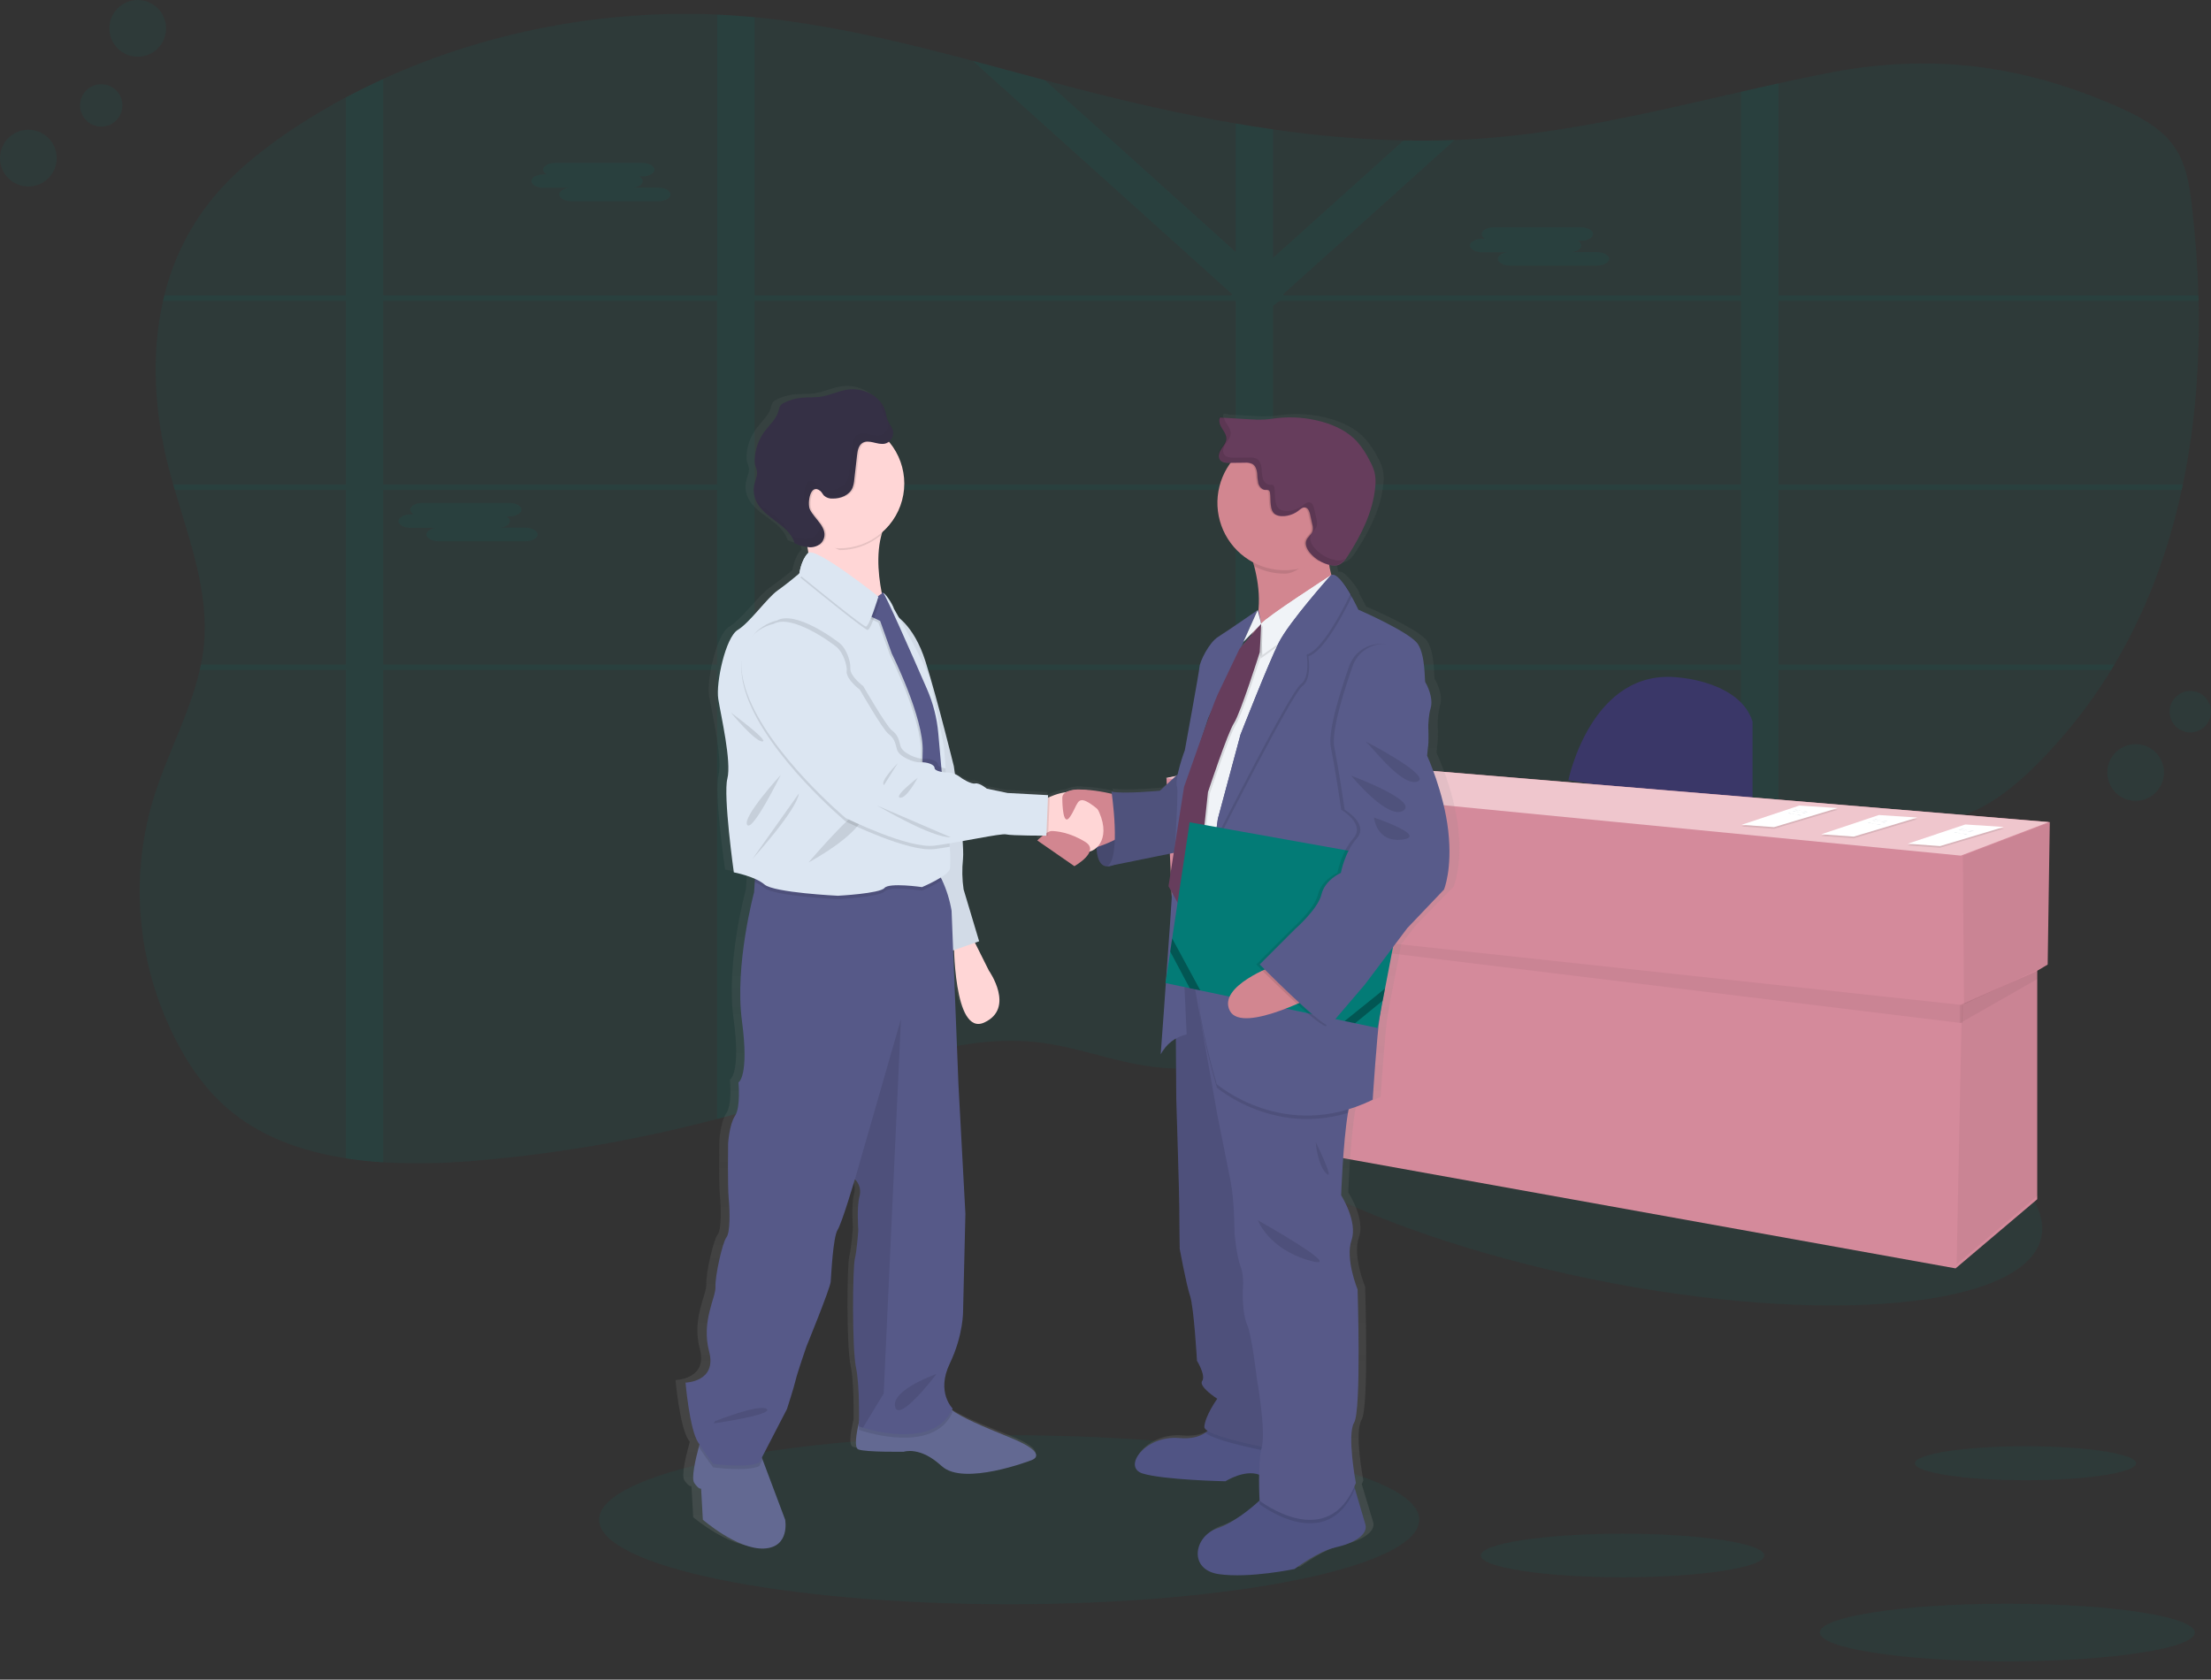 <svg xmlns="http://www.w3.org/2000/svg" width="941" height="715" viewBox="0 0 941 715" fill="none"><rect x="0" y="0" width="941" height="715" fill="#333333" stroke="none"/><g id="undraw_business_deal_cpi9 1"><path id="Vector" opacity="0.1" d="M929.029 206.247C928.865 207.015 928.71 207.783 928.529 208.542C922.875 234.646 913.635 259.8 899.896 282.9C899.44 283.668 898.983 284.436 898.517 285.204C889.458 300.067 878.619 313.765 866.239 325.995C859.396 332.76 851.932 339.189 843.054 343.823C830.617 350.329 816.077 352.97 801.787 355.127C786.945 357.379 771.896 359.26 756.891 361.288C751.559 361.996 746.258 362.747 740.989 363.54C726.492 365.689 712.098 368.174 698.049 371.471C680.682 375.535 663.849 380.859 647.947 388.349C646.677 388.925 645.422 389.535 644.181 390.179C642.94 390.8 641.69 391.43 640.466 392.069C639.242 392.707 638.035 393.346 636.837 394.002C636.217 394.338 635.596 394.675 634.984 395.028C634.372 395.382 633.769 395.693 633.174 396.038C631.382 397.039 629.623 398.066 627.865 399.101L627.796 399.145C626.633 399.826 625.486 400.525 624.349 401.224C617.85 405.176 611.489 409.301 605.128 413.452L601.129 416.041L594.932 420.053C593.725 420.838 592.493 421.624 591.278 422.4C590.416 422.97 589.554 423.539 588.614 424.126C584.098 426.974 579.521 429.77 574.824 432.436C573.712 433.075 572.592 433.713 571.463 434.335C561.972 439.635 552.047 444.116 541.796 447.727L541.658 447.779C536.501 449.58 531.24 451.067 525.903 452.232C522.826 452.905 519.74 453.457 516.62 453.88C508.28 455.064 499.823 455.182 491.453 454.233C475.017 452.326 459.614 446.01 443.187 443.878C409.366 439.564 376.519 453.466 344.715 464.356C336.895 467.031 329.017 469.536 321.082 471.872C315.807 473.434 310.515 474.909 305.18 476.333C272.493 484.979 239.134 490.836 205.459 493.842C191.382 495.223 177.221 495.537 163.097 494.782C157.727 494.454 152.418 493.919 147.203 493.056C129.362 490.295 112.728 484.505 99.299 473.9C88.301 465.193 80.432 453.845 74.442 441.971C68.31 429.856 63.981 416.907 61.591 403.537C61.264 401.716 60.971 399.887 60.729 398.057C60.298 394.928 59.977 391.781 59.764 388.617C58.604 371.752 60.616 354.819 65.694 338.697C71.382 320.645 80.863 303.317 85.035 285.127C85.207 284.356 85.371 283.588 85.526 282.823C86.096 280.06 86.519 277.269 86.793 274.461C88.922 252.111 80.76 230.322 74.356 208.465C74.132 207.705 73.908 206.937 73.692 206.169C73.003 203.742 72.342 201.317 71.71 198.895C65.78 175.786 64.134 151.046 69.417 127.98C69.581 127.212 69.779 126.444 69.969 125.685C73.506 111.104 80.157 97.465 89.465 85.705C99.359 73.279 112.348 62.933 126.225 53.846C132.988 49.417 139.981 45.278 147.203 41.429C152.375 38.667 157.672 36.053 163.097 33.585C206.579 13.738 256.181 4.047 305.232 6.187C307.817 6.299 310.403 6.437 312.989 6.627C315.575 6.817 318.402 7.041 321.108 7.292C352.705 10.364 383.449 17.776 413.977 25.879C424.208 28.597 434.421 31.384 444.626 34.12C449.168 35.328 453.702 36.536 458.244 37.71C480.49 43.465 503.063 48.677 525.92 52.569C531.212 53.484 536.51 54.318 541.813 55.072C560.228 57.781 578.79 59.358 597.397 59.792C604.631 59.936 611.868 59.872 619.108 59.602C622.763 59.47 626.42 59.271 630.08 59.007C667.874 56.34 704.401 47.417 740.989 39.082C746.281 37.874 751.582 36.683 756.891 35.509C763.855 33.973 770.819 32.489 777.818 31.117C821.369 22.548 860.189 27.475 900.681 45.157C909.886 49.169 919.082 54.019 924.719 61.552C930.356 69.085 931.769 78.336 932.821 87.267C934.312 99.987 935.286 112.87 935.656 125.823C935.656 126.582 935.656 127.35 935.708 128.118C936.294 154.282 934.346 180.696 929.029 206.247Z" fill="#037B76"></path><path id="Vector_2" opacity="0.1" d="M640.138 282.9H637.294V283.919V285.204H640.517L640.138 282.9ZM607.877 282.9C607.873 282.92 607.873 282.941 607.877 282.961C607.8 283.591 607.714 284.221 607.627 284.859V285.032V285.204H632.278V285.066L634.001 282.9H607.877ZM541.813 282.9V208.542H570.169C569.868 208.344 569.558 208.137 569.239 207.947L568.825 207.679L568.291 207.352C567.98 207.17 567.67 206.989 567.342 206.817C567.015 206.644 566.817 206.523 566.541 206.376L566.351 206.273H566.308H541.813V202.174L541.149 202.433L540.451 202.761H540.4L540.253 202.838L539.814 203.071L539.374 203.304C538.943 203.537 538.512 203.796 538.081 204.064L537.667 204.34L536.806 204.892C535.694 205.634 534.599 206.411 533.47 207.136C533.186 207.317 532.901 207.498 532.608 207.662C531.996 208.025 531.367 208.37 530.721 208.68C530.445 208.819 530.178 208.939 529.859 209.051L529.393 209.233L528.962 209.379C527.951 209.732 526.914 210.003 525.859 210.191V282.883H483.342C483.342 282.969 483.403 283.038 483.428 283.125C483.661 283.815 483.894 284.497 484.118 285.187H525.92V364.887C526.138 364.887 526.354 364.887 526.566 364.887L527.316 364.93L528.669 365.007L530.833 365.266L531.824 365.361L532.901 365.473H533.065L534.97 365.706L535.375 365.758L536.297 365.888L537.616 366.077L540.779 365.939L541.21 366.017C541.382 366.017 541.563 366.069 541.744 366.103V285.204H607.541V285.032V284.859C607.627 284.221 607.714 283.591 607.791 282.961C607.787 282.941 607.787 282.92 607.791 282.9H541.813ZM640.138 282.9H637.294V283.919V285.204H640.517L640.138 282.9ZM606.102 282.9C605.999 283.668 605.904 284.436 605.8 285.204H633.286L635.156 282.9H606.102ZM541.813 282.9V208.542H570.169C569.868 208.344 569.558 208.137 569.239 207.947L568.825 207.679L568.291 207.352C567.98 207.17 567.67 206.989 567.342 206.817C567.015 206.644 566.817 206.523 566.541 206.376L566.351 206.273H566.291H541.813V202.174L541.149 202.433L540.451 202.761H540.4L540.253 202.838L539.814 203.071L539.374 203.304C538.943 203.537 538.512 203.796 538.081 204.064L537.667 204.34L536.806 204.892C535.694 205.634 534.599 206.411 533.47 207.136C533.186 207.317 532.901 207.498 532.608 207.662C531.996 208.025 531.367 208.37 530.721 208.68C530.445 208.819 530.178 208.939 529.859 209.051L529.393 209.233L528.962 209.379C527.951 209.732 526.914 210.003 525.859 210.191V282.883H483.342C483.342 282.969 483.403 283.038 483.428 283.125C483.661 283.806 483.902 284.497 484.126 285.187H525.92V364.878H526.566L527.316 364.921L528.669 364.999L530.833 365.266L531.824 365.361L532.901 365.473H533.065L534.97 365.706L535.375 365.758L536.297 365.888L537.616 366.077L540.779 365.939L541.21 366.017C541.382 366.017 541.563 366.069 541.744 366.103V285.204H605.817C605.921 284.436 606.016 283.668 606.119 282.9H541.813ZM756.89 128.058H935.708C935.708 127.29 935.708 126.522 935.656 125.762H756.89V35.483C751.581 36.634 746.281 37.825 740.989 39.056V125.762H546.51L546.019 125.322L546.76 124.666L619.099 59.585C611.859 59.861 604.622 59.924 597.388 59.775L541.804 109.772V55.072C536.495 54.318 531.197 53.484 525.911 52.569V107.253L444.643 34.12C434.438 31.384 424.225 28.597 413.994 25.879L524.515 125.322L524.024 125.762H321.134V7.369C318.427 7.116 315.721 6.895 313.014 6.705C310.429 6.515 307.843 6.377 305.257 6.265V125.762H163.096V33.663C157.73 36.125 152.432 38.739 147.203 41.507V125.762H69.969C69.779 126.522 69.581 127.29 69.417 128.058H147.203V206.247H73.692C73.907 207.015 74.132 207.783 74.356 208.542H147.203V282.9H85.526C85.371 283.665 85.207 284.433 85.034 285.204H147.203V493.108C152.374 493.911 157.727 494.472 163.096 494.834V285.204H305.232V476.368C310.567 474.944 315.859 473.468 321.134 471.906V285.204H525.92V452.223C531.257 451.058 536.518 449.571 541.675 447.77L541.813 447.718V285.204H740.989V363.54C746.275 362.764 751.575 362.019 756.89 361.305V285.204H898.517C898.982 284.436 899.439 283.668 899.896 282.9H756.89V208.542H928.528C928.709 207.783 928.864 207.015 929.028 206.247H756.89V128.058ZM163.096 128.058H305.232V206.247H163.096V128.058ZM163.096 282.9V208.542H305.232V282.9H163.096ZM321.134 128.058H525.92V206.247H321.134V128.058ZM321.134 282.9V208.542H525.92V282.9H321.134ZM740.989 282.9H541.813V208.542H740.989V282.9ZM740.989 206.247H541.813V130.155L544.606 128.058H740.989V206.247ZM607.877 282.9C607.873 282.92 607.873 282.941 607.877 282.961C607.8 283.591 607.714 284.221 607.627 284.859V285.032V285.204H632.278V285.066L634.001 282.9H607.877ZM640.138 282.9H637.294V283.919V285.204H640.517L640.138 282.9ZM541.813 282.9V208.542H570.169C569.868 208.344 569.558 208.137 569.239 207.947L568.825 207.679L568.291 207.352C567.98 207.17 567.67 206.989 567.342 206.817C567.015 206.644 566.817 206.523 566.541 206.376L566.351 206.273H566.308H541.813V202.174L541.149 202.433L540.451 202.761H540.4L540.253 202.838L539.814 203.071L539.374 203.304C538.943 203.537 538.512 203.796 538.081 204.064L537.667 204.34L536.806 204.892C535.694 205.634 534.599 206.411 533.47 207.136C533.186 207.317 532.901 207.498 532.608 207.662C531.996 208.025 531.367 208.37 530.721 208.68C530.445 208.819 530.178 208.939 529.859 209.051L529.393 209.233L528.962 209.379C527.951 209.732 526.914 210.003 525.859 210.191V282.883H483.342C483.342 282.969 483.403 283.038 483.428 283.125C483.661 283.815 483.894 284.497 484.118 285.187H525.92V364.887C526.138 364.887 526.354 364.887 526.566 364.887L527.316 364.93L528.669 365.007L530.833 365.266L531.824 365.361L532.901 365.473H533.065L534.97 365.706L535.375 365.758L536.297 365.888L537.616 366.077L540.779 365.939L541.21 366.017C541.382 366.017 541.563 366.069 541.744 366.103V285.204H607.541V285.032V284.859C607.627 284.221 607.714 283.591 607.791 282.961C607.787 282.941 607.787 282.92 607.791 282.9H541.813Z" fill="#037B76"></path><path id="Vector_3" opacity="0.1" d="M231.436 74.229H232.669C232.263 74.056 231.909 73.78 231.644 73.427C231.379 73.074 231.212 72.657 231.16 72.218V72.218C231.16 70.63 233.531 69.336 236.427 69.336H273.281C276.177 69.336 278.539 70.63 278.539 72.218C278.539 73.797 276.177 75.1 273.281 75.1H272.049C272.455 75.269 272.81 75.544 273.075 75.896C273.34 76.248 273.506 76.664 273.557 77.102C273.557 78.457 271.833 79.596 269.532 79.898H280.142C283.029 79.898 285.4 81.192 285.4 82.78C285.4 84.368 283.029 85.662 280.142 85.662H243.279C240.391 85.662 238.021 84.359 238.021 82.78C238.021 81.425 239.745 80.295 242.046 79.984H231.436C228.54 79.984 226.179 78.69 226.179 77.102C226.179 75.514 228.54 74.229 231.436 74.229Z" fill="#037B76"></path><path id="Vector_4" opacity="0.1" d="M630.873 101.644H632.105C631.701 101.47 631.349 101.193 631.086 100.84C630.822 100.487 630.657 100.071 630.606 99.633V99.633C630.606 98.045 632.967 96.751 635.863 96.751H672.718C675.614 96.751 677.984 98.045 677.984 99.633C677.984 101.212 675.614 102.507 672.718 102.507H671.494C671.899 102.68 672.25 102.957 672.514 103.31C672.777 103.663 672.943 104.079 672.994 104.517C672.994 105.872 671.27 107.011 668.969 107.313H679.579C682.474 107.313 684.836 108.607 684.836 110.195C684.836 111.783 682.474 113.077 679.579 113.077H642.724C639.828 113.077 637.458 111.774 637.458 110.195C637.458 108.84 639.181 107.701 641.483 107.399H630.873C627.985 107.399 625.615 106.105 625.615 104.517C625.615 102.929 627.985 101.644 630.873 101.644Z" fill="#037B76"></path><path id="Vector_5" opacity="0.1" d="M174.87 218.966H176.094C175.688 218.794 175.336 218.517 175.073 218.164C174.809 217.811 174.644 217.394 174.594 216.956V216.956C174.594 215.377 176.964 214.074 179.851 214.074H216.715C219.602 214.074 221.972 215.377 221.972 216.956C221.972 218.544 219.602 219.838 216.715 219.838H215.482C215.888 220.008 216.241 220.283 216.504 220.635C216.768 220.987 216.933 221.403 216.982 221.84C216.982 223.195 215.258 224.334 212.957 224.636H223.567C226.463 224.636 228.833 225.939 228.833 227.518C228.833 229.097 226.463 230.4 223.567 230.4H186.747C183.851 230.4 181.489 229.106 181.489 227.518C181.489 226.172 183.213 225.033 185.514 224.722H174.87C171.974 224.722 169.604 223.428 169.604 221.84C169.604 220.252 172.008 218.966 174.87 218.966Z" fill="#037B76"></path><path id="Vector_6" opacity="0.1" d="M868.826 526.472C875.017 496.141 799.217 455.016 699.52 434.617C599.824 414.219 513.985 422.272 507.793 452.603C501.602 482.935 577.403 524.06 677.1 544.458C776.796 564.856 862.635 556.804 868.826 526.472Z" fill="#037B76"></path><path id="Vector_7" d="M667.495 332.121C667.495 332.121 677.294 283.962 714.709 288.423C714.709 288.423 740.566 290.201 745.884 307.148V344.608L667.495 332.121Z" fill="#3A3768"></path><path id="Vector_8" d="M872.393 349.967L539.21 322.31L496.452 331.233L499.124 390.99L502.037 391.344L505.355 481.079L832.298 539.939L867.049 510.505V413.228L871.497 410.613L872.393 349.967Z" fill="#D48A9B"></path><path id="Vector_9" opacity="0.05" d="M872.841 349.967L871.945 410.613L835.866 427.561L835.418 364.231L872.841 349.967Z" fill="black"></path><path id="Vector_10" opacity="0.05" d="M867.049 413.288L867.489 508.727L832.746 538.161L834.978 427.561L867.049 413.288Z" fill="black"></path><path id="Vector_11" opacity="0.05" d="M502.485 394.916L835.245 435.569L835.418 427.854L502.235 391.879L502.485 394.916Z" fill="black"></path><path id="Vector_12" opacity="0.05" d="M867.049 416.791V413.288L834.082 427.854V435.586L867.049 416.791Z" fill="black"></path><path id="Vector_13" d="M496.003 331.233L538.762 322.31L871.945 349.967L834.53 364.231L496.003 331.233Z" fill="#EFC6CD"></path><path id="Vector_14" opacity="0.1" d="M836.452 351.684L852.802 352.754L825.704 360.874L811.905 359.882L836.452 351.684Z" fill="black"></path><path id="Vector_15" d="M836.452 350.968L852.802 352.038L825.704 360.166L811.905 359.165L836.452 350.968Z" fill="white"></path><path id="Vector_16" d="M834.496 352.806C835.142 352.53 835.823 353.056 836.512 353.185C836.909 353.263 837.314 353.185 837.711 353.263C838.512 353.367 839.305 353.902 840.072 353.634" fill="#D3DAE1"></path><path id="Vector_17" d="M833.651 353.298C834.289 353.021 834.978 353.539 835.668 353.677C836.064 353.746 836.469 353.677 836.866 353.746C837.667 353.859 838.46 354.394 839.227 354.126" fill="#D3DAE1"></path><path id="Vector_18" d="M831.703 354.281C832.35 354.005 833.039 354.523 833.729 354.652C834.116 354.73 834.53 354.652 834.918 354.73C835.728 354.842 836.521 355.377 837.28 355.101" fill="#D3DAE1"></path><path id="Vector_19" opacity="0.1" d="M765.777 343.624L782.127 344.703L755.029 352.823L741.23 351.822L765.777 343.624Z" fill="black"></path><path id="Vector_20" d="M765.777 342.917L782.127 343.987L755.029 352.107L741.23 351.114L765.777 342.917Z" fill="white"></path><path id="Vector_21" d="M763.82 344.755C764.467 344.479 765.148 344.996 765.837 345.134C766.234 345.203 766.639 345.134 767.035 345.203C767.837 345.316 768.63 345.851 769.397 345.583" fill="#D3DAE1"></path><path id="Vector_22" d="M762.976 345.246C763.613 344.97 764.303 345.488 764.992 345.618C765.389 345.695 765.794 345.618 766.19 345.695C766.992 345.807 767.785 346.342 768.552 346.066" fill="#D3DAE1"></path><path id="Vector_23" d="M761.028 346.222C761.674 345.945 762.364 346.472 763.053 346.601C763.441 346.679 763.855 346.601 764.242 346.679C765.053 346.782 765.846 347.326 766.604 347.05" fill="#D3DAE1"></path><path id="Vector_24" opacity="0.1" d="M799.675 347.654L816.034 348.724L788.936 356.853L775.128 355.852L799.675 347.654Z" fill="black"></path><path id="Vector_25" d="M799.675 346.947L816.034 348.017L788.936 356.137L775.128 355.136L799.675 346.947Z" fill="white"></path><path id="Vector_26" d="M797.719 348.785C798.365 348.508 799.054 349.026 799.744 349.156C800.132 349.233 800.537 349.156 800.933 349.233C801.735 349.337 802.536 349.88 803.295 349.604" fill="#D3DAE1"></path><path id="Vector_27" d="M796.874 349.268C797.52 348.992 798.21 349.518 798.899 349.647C799.287 349.725 799.692 349.647 800.089 349.725C800.89 349.829 801.692 350.372 802.45 350.096" fill="#D3DAE1"></path><path id="Vector_28" d="M794.935 350.251C795.572 349.975 796.262 350.493 796.951 350.631C797.348 350.7 797.753 350.631 798.15 350.7C798.951 350.812 799.744 351.347 800.511 351.08" fill="#D3DAE1"></path><path id="Vector_29" opacity="0.1" d="M429.499 682.899C525.882 682.899 604.016 666.797 604.016 646.933C604.016 627.069 525.882 610.966 429.499 610.966C333.117 610.966 254.983 627.069 254.983 646.933C254.983 666.797 333.117 682.899 429.499 682.899Z" fill="#037B76"></path><path id="Vector_30" d="M620.607 352.4C618.746 336.022 611.377 320.394 611.377 320.394L611.937 314.872C611.937 314.872 612.057 312.11 611.876 307.968C611.896 305.382 612.235 302.808 612.885 300.305C614.393 295.516 610.997 289.631 610.618 289.087C610.239 288.544 610.808 278.042 607.412 272.89C604.016 267.739 581.4 258.16 581.4 258.16C581.4 258.16 580.185 255.615 578.469 252.638L578.625 252.336C577.221 249.787 575.482 247.439 573.453 245.355C572.066 243.87 570.73 243.025 569.652 243.439C569.214 242.007 568.88 240.544 568.652 239.064C568.877 239.124 569.109 239.185 569.333 239.228C570.267 239.445 571.235 239.468 572.178 239.297C574.281 238.822 575.677 236.932 576.849 235.155C582.693 226.267 587.726 216.516 588.752 205.997C589.027 203.85 588.925 201.671 588.45 199.559C587.965 197.918 587.288 196.339 586.433 194.856C584.923 191.814 583.009 188.99 580.745 186.46C576.72 182.215 571.169 179.617 565.463 178.081C559.036 176.351 552.339 175.85 545.726 176.606C544.002 176.804 542.278 177.089 540.555 177.201C538.368 177.297 536.178 177.26 533.996 177.089L522.713 176.433L522.662 176.26L520.783 176.148C520.042 177.624 520.783 179.376 521.705 180.756C522.627 182.137 523.687 183.578 523.61 185.209C523.532 186.84 522.351 188.151 521.429 189.524C520.507 190.896 519.809 192.69 520.731 194.037C520.861 194.223 521.014 194.391 521.188 194.537C522.162 195.547 523.86 195.659 525.334 195.642H525.592C521.88 200.536 519.873 206.513 519.878 212.658C519.903 217.91 521.371 223.053 524.121 227.525C526.871 231.997 530.797 235.625 535.469 238.011C535.633 238.572 535.797 239.15 535.952 239.737C537.661 245.798 538.274 252.116 537.762 258.393L537.564 258.825L537.443 258.367C537.443 258.367 524.153 267.394 520.205 269.784C516.258 272.174 512.293 280.277 512.104 282.486C511.914 284.695 505.691 318.013 505.691 318.013C504.426 321.369 503.384 324.805 502.571 328.299L494.633 335.28C494.633 335.28 478.257 336.755 473.516 335.651L473.654 336.565C469.474 335.61 465.216 335.032 460.933 334.84C458.593 334.538 456.216 334.857 454.038 335.763L453.874 335.841L453.745 335.901C451.249 336.242 448.813 336.928 446.505 337.937C446.229 338.05 445.979 338.162 445.738 338.274L445.789 337.144L428.069 336.229L419.019 334.391C419.019 334.391 415.813 331.802 413.925 332.182C412.037 332.561 408.081 329.973 408.081 329.973C407.179 329.265 406.202 328.657 405.168 328.161C404.867 326.072 404.677 324.804 404.677 324.804C404.677 324.804 397.635 296.828 392.36 280.381C388.827 269.396 383.741 263.985 380.742 261.629C379.406 259.299 378.527 257.798 378.527 257.798C377.95 255.779 374.778 251.231 373.968 251.119C373.838 250.912 373.743 250.808 373.692 250.808C373.518 250.79 373.343 250.816 373.183 250.886C371.701 243.499 370.839 234.24 373.106 226.172C376.209 223.619 378.709 220.41 380.429 216.776C382.148 213.142 383.044 209.172 383.052 205.151C383.052 205.03 383.052 204.909 383.052 204.789C383.052 204.668 383.052 204.538 383.052 204.418C383.05 198.005 380.782 191.799 376.648 186.9L376.355 186.572C376.433 186.517 376.508 186.456 376.579 186.391C377.227 185.865 377.72 185.174 378.007 184.39C378.294 183.606 378.363 182.759 378.208 181.938C377.82 180.282 376.527 178.979 375.864 177.408C375.465 176.199 375.146 174.965 374.907 173.715C374.399 171.939 373.467 170.313 372.192 168.977L372.321 169.323C368.943 165.517 363.134 163.627 357.902 164.473C354.015 165.094 350.395 166.906 346.49 167.467C343.689 167.864 340.836 167.605 338.018 167.89C335.403 168.159 332.857 168.896 330.502 170.065C329.887 170.327 329.341 170.728 328.908 171.238C328.507 171.921 328.238 172.673 328.115 173.456C327.158 176.951 324.124 179.445 321.926 182.361C319.416 185.694 317.962 189.704 317.755 193.873C317.669 194.932 317.771 195.998 318.056 197.022C318.246 197.635 318.539 198.213 318.677 198.834C319.108 200.733 318.117 202.623 317.634 204.504C317.026 206.904 317.242 209.438 318.246 211.701C321.651 219.329 332.829 221.874 335.156 229.882C336.937 230.702 338.818 231.282 340.75 231.608C340.905 232.402 341.043 233.205 341.155 234.016C341.103 234.038 341.054 234.067 341.009 234.102C337.992 237.045 337.242 242.731 337.242 242.731L336.88 243.025C335.648 244.043 331.433 247.46 327.623 250.092C323.099 253.224 315.557 263.718 310.282 266.85C305.007 269.982 300.663 289.286 301.801 296.301C302.939 303.317 307.645 322.992 305.757 330.171C303.87 337.351 308.584 370.116 308.584 370.116C311.748 370.719 314.843 371.638 317.824 372.86L317.729 374.292L317.445 378.607C317.445 378.607 308.903 409.534 312.17 433.342C315.436 457.15 310.661 459.601 310.661 459.601C310.661 459.601 311.661 470.154 309.153 473.839C306.645 477.524 306.136 485.618 306.136 485.618C306.136 485.618 305.886 503.782 306.386 508.917C306.886 514.051 307.136 523.405 305.378 525.614C303.62 527.824 300.353 542.295 300.603 546.713C300.853 551.131 294.32 561.201 297.836 574.206C301.353 587.21 287.494 587.46 287.494 587.46C287.494 587.46 289.261 607.307 293.027 612.985L293.579 613.796C293.484 614.124 293.389 614.469 293.286 614.841C291.863 620.018 289.916 628.19 291.269 630.166C293.277 633.117 294.285 632.617 294.285 632.617L295.035 645.871C295.035 645.871 310.118 658.634 321.685 658.151C333.252 657.667 330.985 645.871 330.985 645.871L321.133 620.294L320.797 619.431L331.743 598.721C331.743 598.721 334.76 589.643 335.51 586.45C336.26 583.258 340.354 571.945 340.354 571.945C340.354 571.945 350.696 547.403 350.912 544.452C351.127 541.501 351.92 525.563 353.929 522.361C355.937 519.16 361.47 500.788 361.47 500.788L361.608 500.909C362.547 501.832 363.217 502.993 363.548 504.269C363.879 505.544 363.858 506.885 363.487 508.149C362.22 512.809 362.978 522.378 362.978 522.378C362.978 522.378 362.479 530.481 361.47 534.658C360.462 538.834 360.22 572.946 361.979 581.04C363.383 587.52 363.34 599.653 363.271 604.244C362.091 609.119 361.056 615.177 362.978 615.893C366.254 617.127 382.845 616.877 382.845 616.877C382.845 616.877 389.878 614.418 399.437 623.012C408.995 631.607 438.394 620.562 438.394 620.562C438.394 620.562 447.444 618.102 429.594 610.992C417.14 606.03 409.098 602.725 403.841 599.187C403.962 598.954 404.091 598.721 404.203 598.471C404.203 598.471 396.911 591.568 402.944 579.331C408.978 567.095 408.728 556.749 408.728 556.749L409.736 515.51L406.72 460.766L404.384 403.312L404.798 403.174C405.194 413.737 407.254 438.882 418.036 434.007C431.611 427.871 420.045 411.916 420.045 411.916L413.951 400.025L415.769 399.403L408.952 377.347C408.298 373.042 408.211 368.67 408.693 364.343C408.828 361.811 408.776 359.273 408.538 356.749C417.467 355.187 426.017 353.53 427.552 353.91C429.362 354.35 439.489 354.437 443.471 354.454C442.169 355.472 441.126 356.482 441.126 356.482L457.339 367.406C457.339 367.406 462.838 364.395 463.984 361.202C465.112 360.916 466.153 360.359 467.018 359.58C467.19 363.351 468.19 367.432 471.672 367.527C472.543 367.545 473.407 367.375 474.206 367.027L500.718 361.771L498.442 376.001L500.028 378.823C499.227 390.826 498.305 403.571 497.494 414.781L497.124 417.231L497.313 417.275C496.055 434.533 495.047 447.606 495.047 447.606C496.532 444.773 498.836 442.455 501.657 440.953L501.83 466.565C501.83 466.565 503.157 507.062 503.157 512.584C503.157 518.107 503.338 530.438 503.338 530.438C503.338 530.438 506.174 545.531 507.863 550.501C509.552 555.471 510.88 578.115 510.88 578.115C510.88 578.115 514.844 584.371 513.146 586.744C511.448 589.117 519.749 594.286 519.749 594.286C519.749 594.286 514.465 601.465 514.086 606.254C514.043 606.807 514.586 607.394 515.568 607.98C515.258 608.231 514.939 608.481 514.586 608.722C512.138 610.362 508.553 611.501 503.157 611.035C488.444 609.741 478.076 623.366 487.126 626.128C496.176 628.889 523.325 629.441 523.325 629.441C523.325 629.441 531.548 624.307 537.978 626.619C537.883 632.021 538.15 636.974 538.193 637.63L538.116 637.691C534.271 641.142 526.911 647.079 519.723 649.504C509.38 652.999 507.087 667.177 520.472 669.015C533.858 670.853 553.466 666.806 553.466 666.806C553.466 666.806 563.645 659.264 571.376 657.607C579.107 655.95 585.709 652.265 584.391 647.847C583.529 645.026 581.314 637.63 579.814 632.66C579.728 632.361 579.642 632.073 579.555 631.797C579.788 631.279 580.021 630.744 580.236 630.192C580.236 630.192 576.28 609.577 579.486 604.425C582.693 599.273 580.995 547.722 580.995 547.722C580.995 547.722 575.522 534.658 578.357 526.745C581.193 518.832 573.832 507.597 573.832 507.597C573.832 507.597 574.634 485.083 576.789 472.536C576.886 472.001 576.981 471.483 577.073 470.983C580.681 469.911 584.197 468.552 587.588 466.918C587.588 466.918 589.476 438.563 590.605 432.125C590.717 431.521 590.872 430.546 591.062 429.278L591.924 424.73L592.941 419.553L596.388 401.906L602.611 393.846L618.642 377.451C618.642 377.451 622.495 368.787 620.607 352.4ZM373.381 251.153L373.261 251.24C373.242 251.177 373.228 251.114 373.218 251.05C373.268 251.091 373.323 251.126 373.381 251.153V251.153ZM531.772 271.251L531.151 272.606L533.418 270.345L530.341 273.796L531.375 271.622L531.772 271.251ZM516.465 302.92C515.87 304.499 515.232 306.208 514.569 307.985L515.784 304.353L516.465 302.92Z" fill="url(#paint0_linear)"></path><path id="Vector_31" d="M467.001 354.549C467.001 354.549 464.889 368.623 471.224 368.804C477.559 368.986 481.791 357.949 481.791 357.949L479.205 349.121L467.001 354.549Z" fill="#585B8A"></path><path id="Vector_32" opacity="0.2" d="M467.001 354.549C467.001 354.549 464.889 368.623 471.224 368.804C477.559 368.986 481.791 357.949 481.791 357.949L479.205 349.121L467.001 354.549Z" fill="black"></path><path id="Vector_33" d="M325.107 659.195C313.833 659.687 299.129 646.933 299.129 646.933L298.397 633.687C298.397 633.687 297.423 634.179 295.458 631.236C294.139 629.26 296.035 621.071 297.423 615.919C298.095 613.399 298.647 611.605 298.647 611.605L323.383 618.232L324.564 621.364L334.165 646.924C334.165 646.924 336.372 658.703 325.107 659.195Z" fill="#636992"></path><path id="Vector_34" d="M438.765 621.675C438.765 621.675 410.107 632.712 400.842 624.126C391.576 615.539 384.672 617.99 384.672 617.99C384.672 617.99 368.503 618.24 365.314 617.006C363.435 616.29 364.452 610.155 365.625 605.271C366.417 601.897 367.279 599.109 367.279 599.109C367.279 599.109 395.446 589.54 399.859 595.425C401.184 597.154 402.769 598.668 404.556 599.912C409.659 603.605 417.631 606.953 430.241 612.105C447.582 619.216 438.765 621.675 438.765 621.675Z" fill="#636992"></path><path id="Vector_35" d="M413.046 397.496L420.881 413.193C420.881 413.193 432.154 429.14 418.924 435.267C405.694 441.393 405.944 399.956 405.944 399.956L413.046 397.496Z" fill="#FFD6D6"></path><path id="Vector_36" d="M380.217 261.379C380.217 261.379 388.792 265.305 393.938 281.736C399.083 298.166 405.944 326.133 405.944 326.133C405.944 326.133 410.598 357.768 409.857 365.62C409.386 369.945 409.47 374.312 410.107 378.616L416.718 400.689L403.488 405.349L383.156 327.358L380.217 261.379Z" fill="#DCE6F2"></path><path id="Vector_37" opacity="0.05" d="M380.217 261.379C380.217 261.379 388.792 265.305 393.938 281.736C399.083 298.166 405.944 326.133 405.944 326.133C405.944 326.133 410.598 357.768 409.857 365.62C409.386 369.945 409.47 374.312 410.107 378.616L416.718 400.689L403.488 405.349L383.156 327.358L380.217 261.379Z" fill="black"></path><path id="Vector_38" opacity="0.1" d="M323.383 618.24L324.564 621.373L323.116 624.143C317.479 626.594 303.516 624.635 303.516 624.635C303.516 624.635 300.931 621.347 297.397 615.936C298.069 613.417 298.621 611.622 298.621 611.622L323.383 618.24Z" fill="black"></path><path id="Vector_39" opacity="0.1" d="M405.453 601.068C398.308 617.274 374.02 611.259 367.271 609.232C366.159 608.895 365.547 608.671 365.547 608.671C365.547 608.671 365.59 607.35 365.607 605.271C366.4 601.897 367.262 599.109 367.262 599.109C367.262 599.109 395.429 589.54 399.842 595.425C401.167 597.154 402.752 598.668 404.539 599.912C404.809 600.324 405.115 600.711 405.453 601.068V601.068Z" fill="black"></path><path id="Vector_40" d="M404.22 580.47C398.342 592.724 405.453 599.601 405.453 599.601C398.308 615.798 374.02 609.793 367.271 607.756C366.159 607.428 365.547 607.204 365.547 607.204C365.547 607.204 366.038 590.273 364.323 582.179C362.608 574.085 362.849 539.999 363.832 535.831C364.814 531.664 365.297 523.561 365.297 523.561C365.297 523.561 364.565 514 365.788 509.34C366.157 508.081 366.181 506.746 365.86 505.475C365.539 504.203 364.883 503.041 363.961 502.108L363.832 501.979C363.832 501.979 358.445 520.376 356.48 523.552C354.515 526.728 353.791 542.683 353.541 545.626C353.291 548.568 343.25 573.101 343.25 573.101C343.25 573.101 339.337 584.379 338.604 587.564C337.872 590.748 334.924 599.834 334.924 599.834L323.116 622.65C317.479 625.101 303.517 623.142 303.517 623.142C303.517 623.142 300.827 619.69 297.147 614.064C293.467 608.438 291.76 588.565 291.76 588.565C291.76 588.565 305.232 588.314 301.801 575.319C298.371 562.323 304.74 552.261 304.499 547.843C304.258 543.425 307.438 528.963 309.153 526.754C310.868 524.544 310.619 515.225 310.127 510.073C309.636 504.922 309.886 486.774 309.886 486.774C309.886 486.774 310.377 478.68 312.825 475.004C315.273 471.328 314.299 460.774 314.299 460.774C314.299 460.774 318.944 458.324 315.764 434.533C312.584 410.742 320.935 379.841 320.935 379.841L321.22 375.526L321.668 368.537C321.668 368.537 391.731 364.119 397.368 369.512C398.842 371.009 400.051 372.745 400.945 374.646C402.874 378.797 404.236 383.188 404.996 387.702L407.935 462.017L410.874 516.709L409.892 557.914C409.892 557.914 410.107 568.2 404.22 580.47Z" fill="#565988"></path><path id="Vector_41" opacity="0.1" d="M383.448 433.8L376.096 593.216L367.271 607.747C366.159 607.419 365.547 607.195 365.547 607.195C365.547 607.195 366.038 590.265 364.323 582.17C362.608 574.076 362.849 539.991 363.832 535.823C364.814 531.655 365.297 523.552 365.297 523.552C365.297 523.552 364.564 513.991 365.788 509.331C366.156 508.072 366.181 506.738 365.86 505.466C365.539 504.194 364.883 503.032 363.961 502.1L364.082 501.237L383.448 433.8Z" fill="black"></path><path id="Vector_42" opacity="0.1" d="M304.275 604.995C304.275 604.995 323.383 597.392 326.322 599.817C329.261 602.242 303.792 605.944 303.792 605.944L304.275 604.995Z" fill="black"></path><path id="Vector_43" opacity="0.1" d="M398.592 584.88C397.86 585.13 379.243 591.783 380.958 598.859C382.673 605.935 398.592 584.88 398.592 584.88Z" fill="black"></path><path id="Vector_44" d="M340.414 222.021C340.414 222.021 346.654 237.105 343.353 244.837C340.052 252.569 378.992 265.806 378.992 265.806C378.992 265.806 367.607 236.372 378.631 219.812C389.654 203.253 340.414 222.021 340.414 222.021Z" fill="#FFD6D6"></path><path id="Vector_45" d="M568.42 658.703C560.887 660.36 550.967 667.902 550.967 667.902C550.967 667.902 531.858 671.949 518.809 670.111C505.76 668.273 507.975 654.104 518.077 650.609C525.084 648.192 532.263 642.23 536.013 638.813C537.668 637.285 538.65 636.224 538.65 636.224L575.22 628.863C575.22 628.863 575.815 630.908 576.642 633.73C578.108 638.709 580.271 646.096 581.098 648.909C582.383 653.37 575.953 657.046 568.42 658.703Z" fill="#505484"></path><path id="Vector_46" d="M559.051 630.373C559.051 630.373 543.615 632.03 537.185 628.354C530.755 624.678 521.567 630.563 521.567 630.563C521.567 630.563 495.107 630.011 486.29 627.249C477.473 624.488 487.574 610.854 501.907 612.166C507.13 612.64 510.664 611.492 513.052 609.853C515.546 608.141 517.284 605.533 517.904 602.57L548.932 604.408L553.242 615.419L559.051 630.373Z" fill="#505484"></path><path id="Vector_47" opacity="0.1" d="M553.716 620.441C553.716 620.441 517.654 614.539 513.052 609.853C515.546 608.141 517.284 605.533 517.904 602.57L548.932 604.408L553.242 615.419L553.716 620.441Z" fill="black"></path><path id="Vector_48" d="M500.253 413.875L500.623 467.764C500.623 467.764 501.908 508.235 501.908 513.758C501.908 519.281 502.089 531.594 502.089 531.594C502.089 531.594 504.847 546.678 506.501 551.649C508.156 556.619 509.44 579.262 509.44 579.262C509.44 579.262 513.302 585.518 511.647 587.891C509.992 590.264 518.077 595.433 518.077 595.433C518.077 595.433 512.905 602.613 512.569 607.394C512.233 612.174 553.716 618.965 553.716 618.965L537.555 453.051L524.687 411.484L500.253 413.875Z" fill="#575988"></path><path id="Vector_49" opacity="0.1" d="M500.253 413.875L500.623 467.764C500.623 467.764 501.908 508.235 501.908 513.758C501.908 519.281 502.089 531.594 502.089 531.594C502.089 531.594 504.847 546.678 506.501 551.649C508.156 556.619 509.44 579.262 509.44 579.262C509.44 579.262 513.302 585.518 511.647 587.891C509.992 590.264 518.077 595.433 518.077 595.433C518.077 595.433 512.905 602.613 512.569 607.394C512.233 612.174 553.716 618.965 553.716 618.965L537.555 453.051L524.687 411.484L500.253 413.875Z" fill="black"></path><path id="Vector_50" opacity="0.1" d="M576.643 633.773C564.636 662.431 536.082 640.314 536.082 640.314C536.082 640.314 536.082 639.762 536.013 638.812C537.668 637.285 538.65 636.224 538.65 636.224L575.22 628.863C575.22 628.863 575.815 630.951 576.643 633.773Z" fill="black"></path><path id="Vector_51" d="M577.056 631.297C565.291 661.499 536.082 638.839 536.082 638.839C536.082 638.839 535.159 623.202 537.004 616.031C538.848 608.861 534.978 587.331 534.978 587.331C534.978 587.331 532.772 568.2 530.755 563.79C528.738 559.381 528.919 550.544 528.919 549.811C528.919 549.077 529.652 543.184 527.997 539.136C526.342 535.089 525.411 525.157 525.411 525.157C525.411 525.157 525.411 511.178 523.756 502.902L518.059 474.426L507.768 416.11L510.983 415.557L568.584 405.444C568.584 405.444 579.426 460.671 575.746 466.332C574.953 467.574 574.255 470.293 573.678 473.796C571.575 486.326 570.79 508.822 570.79 508.822C570.79 508.822 577.953 520.04 575.203 527.953C572.454 535.866 577.789 548.922 577.789 548.922C577.789 548.922 579.444 600.43 576.315 605.581C573.186 610.733 577.056 631.297 577.056 631.297Z" fill="#575988"></path><path id="Vector_52" d="M571.54 254.761C571.54 254.761 519.361 291.547 531.117 273.149C537.452 263.243 536.288 250.627 533.806 241.1C532.551 236.255 530.819 231.546 528.635 227.043C528.635 227.043 572.971 208.163 567.093 225.085C565.715 229.027 565.129 233.203 565.369 237.373C565.721 243.641 567.863 249.675 571.54 254.761V254.761Z" fill="#D28690"></path><path id="Vector_53" d="M477.593 339.008C477.593 339.008 455.546 332.631 451.874 338.887C448.203 345.143 452.978 358.872 459.631 361.081C466.285 363.29 481.558 353.6 481.558 353.6L477.593 339.008Z" fill="#D28690"></path><path id="Vector_54" d="M502.83 328.161L493.642 336.626C493.642 336.626 477.654 338.093 473.06 336.988C473.06 336.988 477.292 365.318 471.224 368.813L508.337 361.271L502.83 328.161Z" fill="#585B8A"></path><path id="Vector_55" opacity="0.1" d="M502.83 328.161L493.642 336.626C493.642 336.626 477.654 338.093 473.06 336.988C473.06 336.988 477.292 365.318 471.224 368.813L508.337 361.271L502.83 328.161Z" fill="black"></path><path id="Vector_56" opacity="0.1" d="M384.871 206.566C384.871 213.89 381.965 220.913 376.792 226.092C371.62 231.27 364.605 234.18 357.29 234.18C343.138 227.371 329.709 221.831 329.709 206.566C329.563 202.851 330.167 199.144 331.486 195.669C332.804 192.193 334.811 189.02 337.384 186.339C339.958 183.658 343.046 181.526 346.462 180.069C349.879 178.612 353.555 177.861 357.268 177.861C360.982 177.861 364.658 178.612 368.074 180.069C371.491 181.526 374.579 183.658 377.153 186.339C379.726 189.02 381.732 192.193 383.051 195.669C384.37 199.144 384.974 202.851 384.828 206.566H384.871Z" fill="black"></path><path id="Vector_57" d="M384.871 205.824C384.875 212.318 382.589 218.605 378.415 223.576C374.241 228.548 368.448 231.883 362.058 232.996C355.667 234.108 349.09 232.926 343.485 229.657C337.88 226.388 333.608 221.243 331.423 215.129C329.237 209.014 329.278 202.324 331.539 196.237C333.799 190.15 338.134 185.057 343.778 181.858C349.422 178.658 356.014 177.556 362.39 178.747C368.767 179.938 374.518 183.345 378.631 188.367C382.658 193.292 384.863 199.459 384.871 205.824V205.824Z" fill="#FFD6D6"></path><path id="Vector_58" opacity="0.1" d="M400.945 374.672C398.216 376.369 395.361 377.852 392.404 379.107C392.404 379.107 378.441 377.08 376.424 379.47C374.407 381.86 356.6 382.784 356.6 382.784C356.6 382.784 329.408 381.498 325.365 378.003C324.115 376.99 322.725 376.164 321.237 375.552L321.685 368.563C321.685 368.563 391.748 364.144 397.385 369.538C398.853 371.036 400.056 372.772 400.945 374.672Z" fill="black"></path><path id="Vector_59" d="M404.349 369.728C403.798 372.851 392.403 377.632 392.403 377.632C392.403 377.632 378.441 375.613 376.424 378.003C374.407 380.393 356.6 381.317 356.6 381.317C356.6 381.317 329.408 380.022 325.365 376.527C321.323 373.033 312.316 371.35 312.316 371.35C312.316 371.35 307.722 338.611 309.567 331.44C311.411 324.269 306.809 304.577 305.705 297.587C304.602 290.598 308.826 271.286 313.971 268.162C319.117 265.038 326.468 254.545 330.873 251.421C334.588 248.789 338.69 245.381 339.888 244.354L340.242 244.06C340.242 244.06 340.983 238.356 343.922 235.431C346.861 232.506 373.864 254.01 373.864 254.01C373.864 254.01 374.054 255.667 375.89 252.543C376.303 251.844 379.863 256.987 380.483 259.161C380.483 259.161 395.179 284.92 396.101 290.227C397.023 295.534 400.876 312.852 401.608 317.081C401.798 318.168 402.108 321.982 402.47 327.091C402.539 328.092 402.6 329.153 402.677 330.258C403.22 338.732 403.806 349.553 404.16 357.733C404.16 358.665 404.237 359.562 404.263 360.425C404.449 363.523 404.478 366.627 404.349 369.728V369.728Z" fill="#DCE6F2"></path><path id="Vector_60" opacity="0.1" d="M311.049 303.317C311.049 303.317 321.151 315.64 324.46 315.64C327.77 315.64 311.049 303.317 311.049 303.317Z" fill="black"></path><path id="Vector_61" opacity="0.1" d="M332.329 329.809C332.329 329.809 315.79 347.835 317.996 351.149C320.203 354.463 332.329 329.809 332.329 329.809Z" fill="black"></path><path id="Vector_62" opacity="0.1" d="M320.203 365.681C320.203 365.681 339.164 344.893 340.026 337.722L320.203 365.681Z" fill="black"></path><path id="Vector_63" opacity="0.1" d="M344.086 367.147C344.086 367.147 365.952 355.558 367.788 346.36C369.624 337.161 344.086 367.147 344.086 367.147Z" fill="black"></path><path id="Vector_64" opacity="0.1" d="M371.83 255.313L368.796 262.665L373.847 265.055L378.812 278.948C378.812 278.948 392.498 306.355 391.947 320.61C391.395 334.866 394.429 356.292 394.429 356.292L402.324 354.825L398.601 312.896C398.021 306.404 396.397 300.048 393.791 294.075C387.482 279.613 375.743 252.914 375.002 252.914C373.994 252.914 374.7 253.285 374.7 253.285L371.83 255.313Z" fill="black"></path><path id="tieLeft" d="M372.563 254.571L369.529 261.931L374.588 264.322L379.544 278.215C379.544 278.215 393.231 305.621 392.68 319.877C392.128 334.132 395.162 355.558 395.162 355.558L403.065 354.091L399.333 312.162C398.76 305.67 397.139 299.314 394.533 293.342C388.224 278.871 376.485 252.18 375.752 252.18C374.735 252.18 375.442 252.551 375.442 252.551L372.563 254.571Z" fill="#575989"></path><path id="Vector_65" d="M462.036 362.678C458.192 362.384 448.97 357.716 445.307 355.774L443.755 354.911L443.945 340.664C444.851 340.131 445.789 339.656 446.755 339.241C451.65 337.101 461.691 334.193 466.725 343.555C473.517 356.111 466.906 363.005 462.036 362.678Z" fill="#FFD6D6"></path><path id="Vector_66" opacity="0.1" d="M378.631 188.367C378.236 188.615 377.801 188.793 377.346 188.894C374.149 189.593 370.511 186.84 367.771 188.609C366.099 189.696 365.711 191.948 365.487 193.933C365.096 197.385 364.705 200.813 364.314 204.219C364.233 205.432 363.977 206.626 363.556 207.766C362.203 210.864 358.488 212.322 355.101 212.27C353.774 212.365 352.464 211.93 351.455 211.062C350.86 210.458 350.541 209.612 349.886 209.06C345.577 205.444 344.267 214.307 345.404 216.826C347.232 220.943 353.722 224.912 350.998 230.141C350.54 230.991 349.845 231.69 348.999 232.152C344.894 230.865 341.147 228.635 338.057 225.64C334.967 222.645 332.62 218.968 331.202 214.902C329.784 210.837 329.336 206.496 329.893 202.226C330.449 197.956 331.996 193.876 334.408 190.311C336.821 186.746 340.033 183.796 343.787 181.695C347.542 179.595 351.735 178.402 356.032 178.213C360.328 178.025 364.61 178.844 368.534 180.607C372.458 182.37 375.915 185.028 378.631 188.367Z" fill="black"></path><path id="hairLeft" d="M349.154 209.026C349.8 209.569 350.128 210.415 350.723 211.019C351.732 211.887 353.042 212.321 354.368 212.227C357.756 212.279 361.47 210.829 362.815 207.714C363.244 206.579 363.502 205.387 363.582 204.176L364.754 193.89C364.978 191.905 365.358 189.653 367.038 188.566C369.779 186.84 373.416 189.549 376.614 188.851C377.767 188.557 378.764 187.836 379.405 186.832C380.045 185.829 380.28 184.619 380.062 183.449C379.691 181.8 378.433 180.497 377.786 178.927C377.394 177.72 377.08 176.489 376.847 175.242C375.063 168.546 367.211 164.784 360.384 165.905C356.592 166.535 353.067 168.347 349.266 168.9C346.542 169.297 343.759 169.038 341.009 169.331C338.455 169.595 335.971 170.329 333.683 171.497C333.082 171.763 332.551 172.165 332.132 172.671C331.741 173.354 331.478 174.102 331.356 174.88C330.434 178.331 327.469 180.877 325.323 183.785C322.868 187.131 321.447 191.124 321.237 195.271C321.153 196.33 321.252 197.395 321.53 198.42C321.711 199.024 321.996 199.611 322.134 200.232C322.556 202.122 321.591 204.012 321.117 205.893C320.528 208.294 320.739 210.821 321.72 213.09C325.03 220.71 335.933 223.255 338.199 231.255C340.212 232.221 342.386 232.806 344.612 232.98C346.836 233.024 349.232 232.066 350.266 230.09C352.981 224.912 346.499 220.891 344.672 216.783C343.526 214.255 344.81 205.401 349.154 209.026Z" fill="#353045"></path><path id="Vector_67" opacity="0.1" d="M567.136 225.085C565.758 229.027 565.173 233.203 565.412 237.373C564.085 238.503 562.637 235.12 561.103 235.992C556.896 238.425 552.035 244.216 546.83 244.216C542.315 244.219 537.864 243.151 533.841 241.1C532.586 236.255 530.854 231.546 528.669 227.043C528.669 227.043 573.014 208.163 567.136 225.085Z" fill="black"></path><path id="Vector_68" d="M575.462 214.048C575.462 219.724 573.78 225.273 570.63 229.993C567.481 234.713 563.003 238.392 557.765 240.564C552.527 242.736 546.763 243.305 541.202 242.197C535.642 241.09 530.534 238.356 526.525 234.342C522.516 230.328 519.785 225.215 518.679 219.647C517.573 214.08 518.141 208.309 520.311 203.065C522.48 197.82 526.155 193.338 530.869 190.184C535.583 187.03 541.125 185.347 546.795 185.347C550.56 185.346 554.288 186.088 557.767 187.529C561.245 188.971 564.406 191.085 567.068 193.751C569.73 196.416 571.842 199.581 573.282 203.063C574.722 206.546 575.463 210.278 575.462 214.048Z" fill="#D28690"></path><path id="Vector_69" d="M574.238 261.137C574.238 261.137 568.842 267.023 568.11 267.506C567.377 267.989 551.734 333.951 551.458 334.719C551.182 335.487 532.832 395.046 532.832 395.046L503.433 409.517L505.889 336.669L527.437 276.592C527.437 276.592 534.547 268.498 536.745 265.556C538.943 262.613 566.386 244.949 566.386 244.949L571.075 254.622L574.238 261.137Z" fill="#F0F3F7"></path><path id="Vector_70" opacity="0.1" d="M570.35 256.098L536.547 280.329L536.004 267.023C538.21 264.08 565.645 246.425 565.645 246.425L570.35 256.098Z" fill="black"></path><path id="Vector_71" d="M571.083 254.622L537.28 278.853L536.754 265.556C538.96 262.604 566.395 244.949 566.395 244.949L571.083 254.622Z" fill="#F0F3F7"></path><path id="Vector_72" d="M535.625 259.636L536.754 265.556L529.195 273.244L535.228 259.722C535.228 259.722 522.3 268.74 518.421 271.13C514.543 273.52 510.664 281.615 510.518 283.824C510.371 286.033 504.269 319.324 504.269 319.324C504.269 319.324 499.675 331.647 500.968 335.142C502.261 338.636 493.987 448.823 493.987 448.823C495.093 446.683 496.656 444.814 498.566 443.347C500.476 441.881 502.685 440.855 505.036 440.34L502.088 375.224C502.088 375.224 505.674 331.906 505.855 331.353C506.036 330.801 514.215 305.69 514.215 305.69L535.625 259.636Z" fill="#585B8A"></path><path id="Vector_73" opacity="0.1" d="M537.495 266.289L536.909 278.37C536.909 278.37 528.73 304.214 525.98 308.443C523.231 312.671 514.862 337.877 514.862 337.877L510.147 381.662L502.063 385.346L498.081 378.003L504.7 335.72C504.7 335.72 517.189 300.038 519.033 296.353L528.247 276.92L537.495 266.289Z" fill="black"></path><path id="tieRight" d="M536.754 265.556L536.176 277.637C536.176 277.637 527.997 303.481 525.239 307.709C522.481 311.938 514.129 337.144 514.129 337.144L509.44 380.92L501.356 384.596L497.313 377.244L503.933 334.96C503.933 334.96 516.422 299.27 518.258 295.594L527.54 276.187L536.754 265.556Z" fill="#663D5C"></path><path id="Vector_74" d="M441.463 357.767L457.261 368.718C457.261 368.718 468.406 362.462 461.916 358.415C455.426 354.368 449.668 353.755 447.582 353.755C445.497 353.755 441.463 357.767 441.463 357.767Z" fill="#D28690"></path><path id="Vector_75" d="M453.262 337.523C452.909 337.743 452.619 338.05 452.418 338.414C452.218 338.778 452.113 339.187 452.116 339.603C452.116 342.96 452.495 351.848 455.305 347.835C458.752 342.925 458.123 338.516 463.389 341.7C466.662 343.741 469.527 346.375 471.836 349.466L470.371 338.921C470.371 338.921 459.545 333.571 453.262 337.523Z" fill="#D28690"></path><path id="Vector_76" opacity="0.1" d="M575.763 466.297C574.97 467.54 574.272 470.258 573.695 473.761C541.477 483.435 517.904 462.984 517.904 462.984C515.052 453.307 512.722 443.485 510.923 433.558C510.345 430.158 510.475 423.565 511.009 415.523L568.61 405.409C568.61 405.409 579.444 460.593 575.763 466.297Z" fill="black"></path><path id="Vector_77" d="M608.834 301.66C607.369 306.45 607.921 316.192 607.921 316.192L594.691 378.736C594.691 378.736 588.261 426.931 587.158 433.368C586.054 439.805 584.219 468.135 584.219 468.135C546.735 486.533 517.853 461.517 517.853 461.517C515.001 451.837 512.671 442.012 510.871 432.082C509.027 421.158 514.457 377.39 517.025 357.949C517.792 352.193 518.309 348.569 518.309 348.569L527.954 312.697C527.954 312.697 539.805 282.434 544.218 273.607C548.631 264.779 566.351 244.949 566.351 244.949C568.549 243.551 572.066 248.487 574.677 252.983C576.651 256.383 578.125 259.541 578.125 259.541C578.125 259.541 600.172 269.102 603.473 274.211C606.774 279.319 606.231 289.847 606.602 290.399C606.973 290.951 610.308 296.88 608.834 301.66Z" fill="#585B8A"></path><path id="Vector_78" opacity="0.1" d="M556.845 279.406C556.845 279.406 558.5 289.157 554.259 292.099C550.165 294.947 519.688 354.946 517.792 358.691C518.559 352.927 519.076 349.302 519.076 349.302L528.721 313.439C528.721 313.439 540.581 283.177 544.985 274.34C549.389 265.504 567.127 245.683 567.127 245.683C569.325 244.285 572.833 249.221 575.444 253.716C571.506 261.906 563.292 277.386 556.845 279.406Z" fill="black"></path><path id="Vector_79" d="M556.112 278.672C556.112 278.672 557.758 288.423 553.527 291.366C549.295 294.308 518.965 354.204 517.042 357.949C517.81 352.193 518.327 348.569 518.327 348.569L527.971 312.697C527.971 312.697 539.822 282.434 544.235 273.607C548.648 264.779 566.369 244.949 566.369 244.949C568.567 243.551 572.083 248.487 574.695 252.983C570.773 261.163 562.551 276.653 556.112 278.672Z" fill="#585B8A"></path><path id="Vector_80" d="M599.836 366.785L589.467 420.795V420.804L588.476 425.973V425.981L586.244 437.605L576.72 435.586L572.281 434.645L510.854 421.615L506.338 420.657L496.029 418.474L498.046 405.064L498.882 399.49L506.32 350.044L599.836 366.785Z" fill="#037B76"></path><path id="Vector_81" d="M542.511 410.932C542.511 410.932 518.077 419.76 523.403 430.244C528.73 440.729 562.904 422.15 562.904 422.15L542.511 410.932Z" fill="#D28690"></path><path id="Vector_82" opacity="0.1" d="M559.965 486.162C559.965 486.895 560.887 496.284 564.559 499.589C568.23 502.894 559.965 486.162 559.965 486.162Z" fill="black"></path><path id="Vector_83" opacity="0.1" d="M535.349 519.453C535.349 519.453 539.753 531.594 557.207 536.565C574.66 541.535 535.349 519.453 535.349 519.453Z" fill="black"></path><path id="Vector_84" opacity="0.1" d="M575.462 214.048C575.463 219.093 574.135 224.05 571.613 228.418C569.09 232.785 565.462 236.41 561.094 238.926C559.447 238.004 557.986 236.783 556.784 235.327C555.535 233.809 554.561 231.738 555.311 229.926C555.914 228.467 557.508 227.544 557.896 226.034C558.079 225.11 558.032 224.156 557.758 223.255C557.439 221.831 557.138 220.408 556.827 218.992C556.56 217.784 556.086 216.36 554.888 216.067C553.69 215.774 552.69 216.775 551.751 217.517C549.45 219.338 545.037 220.572 542.27 219.079C539.503 217.586 540.279 212.589 539.831 209.889C539.825 209.654 539.768 209.423 539.664 209.213C539.56 209.003 539.411 208.818 539.228 208.672C538.825 208.538 538.395 208.508 537.978 208.586C536.487 208.586 535.289 207.248 534.858 205.816C534.552 204.353 534.385 202.865 534.358 201.372C534.194 199.879 533.651 198.299 532.375 197.531C531.356 197.057 530.226 196.871 529.109 196.996L523.705 197.057C527.29 192.204 532.312 188.607 538.056 186.776C543.801 184.945 549.976 184.974 555.703 186.858C561.43 188.743 566.418 192.387 569.957 197.273C573.497 202.159 575.408 208.038 575.419 214.074L575.462 214.048Z" fill="black"></path><path id="hairRight" d="M552.518 217.517C553.457 216.775 554.492 215.791 555.655 216.076C556.819 216.36 557.319 217.802 557.586 218.992L558.517 223.247C558.792 224.15 558.843 225.107 558.663 226.034C558.224 227.553 556.638 228.467 556.026 229.926C555.276 231.738 556.259 233.809 557.5 235.319C559.764 238.05 562.894 239.923 566.369 240.626C567.276 240.844 568.219 240.865 569.135 240.686C571.187 240.212 572.583 238.322 573.686 236.553C579.383 227.665 584.287 217.922 585.287 207.412C585.562 205.268 585.462 203.093 584.994 200.983C584.527 199.343 583.867 197.765 583.029 196.28C581.562 193.248 579.698 190.424 577.487 187.884C573.565 183.656 568.153 181.058 562.594 179.522C556.341 177.785 549.812 177.273 543.365 178.012C541.641 178.211 539.986 178.495 538.288 178.608C536.156 178.707 534.02 178.672 531.893 178.504L519.206 177.745C518.482 179.22 519.206 180.972 520.068 182.353C520.93 183.733 521.998 185.166 521.929 186.805C521.86 188.445 520.697 189.739 519.8 191.12C518.904 192.501 518.223 194.287 519.12 195.633C520.016 196.979 521.843 197.066 523.429 197.048L529.824 196.979C530.938 196.865 532.062 197.059 533.074 197.54C534.349 198.308 534.892 199.896 535.056 201.38C535.092 202.873 535.259 204.36 535.556 205.824C535.995 207.257 537.185 208.611 538.676 208.594C539.093 208.511 539.526 208.544 539.926 208.689C540.109 208.834 540.258 209.017 540.362 209.226C540.466 209.435 540.523 209.664 540.529 209.897C540.977 212.598 540.15 217.586 542.968 219.087C545.787 220.589 550.217 219.338 552.518 217.517Z" fill="#663D5C"></path><path id="Vector_85" opacity="0.1" d="M588.95 274.202C585.781 273.865 582.592 274.617 579.906 276.334C577.22 278.051 575.197 280.631 574.169 283.651C570.721 293.48 564.972 311.213 566.412 318.22C568.437 328.152 570.825 344.711 570.825 344.711C570.825 344.711 581.297 350.752 575.996 356.844C570.695 362.936 569.196 371.566 569.196 371.566C569.196 371.566 562.395 374.508 560.93 380.764C559.465 387.021 549.536 395.658 549.536 395.658L534.659 410.561C534.659 410.561 559.275 435.586 564.24 436.863L579.487 419.018L597.492 395.106L613.109 378.711C613.109 378.711 616.781 370.081 614.945 353.686C613.109 337.29 605.938 321.68 605.938 321.68L606.49 316.157C606.49 316.157 608.179 276.592 588.95 274.202Z" fill="black"></path><path id="right_leftArm" d="M590.415 274.202C587.249 273.869 584.064 274.623 581.382 276.34C578.699 278.056 576.679 280.634 575.651 283.651C572.204 293.48 566.455 311.213 567.894 318.22C569.911 328.152 572.298 344.712 572.298 344.712C572.298 344.712 582.77 350.752 577.47 356.844C572.169 362.936 570.678 371.566 570.678 371.566C570.678 371.566 563.878 374.508 562.404 380.764C560.93 387.021 551.018 395.658 551.018 395.658L536.133 410.561C536.133 410.561 560.749 435.586 565.713 436.863L580.96 419.018L598.922 395.106L614.54 378.711C614.54 378.711 618.22 370.081 616.376 353.686C614.531 337.29 607.377 321.68 607.377 321.68L607.929 316.157C607.929 316.157 609.644 276.592 590.415 274.202Z" fill="#585B8A"></path><path id="Vector_86" opacity="0.1" d="M575.031 330.18C575.031 330.18 590.648 349.302 597.268 345.074C603.887 340.846 575.031 330.18 575.031 330.18Z" fill="black"></path><path id="Vector_87" opacity="0.1" d="M580.909 315.458C582.564 316.011 596.164 334.96 603.146 332.717C610.127 330.473 580.909 315.458 580.909 315.458Z" fill="black"></path><path id="Vector_88" opacity="0.1" d="M584.77 348.008C584.77 348.008 585.692 358.863 596.897 357.388C608.102 355.912 584.77 348.008 584.77 348.008Z" fill="black"></path><path id="Vector_89" opacity="0.1" d="M535.254 260.456L529.195 273.978L536.763 266.289L535.254 260.456Z" fill="black"></path><path id="Vector_90" d="M535.254 259.722L529.195 273.244L536.763 265.556L535.254 259.722Z" fill="#F0F3F7"></path><path id="Vector_91" opacity="0.3" d="M510.854 421.615L506.338 420.657L498.046 405.064L498.882 399.49L510.854 421.615Z" fill="black"></path><path id="Vector_92" opacity="0.3" d="M589.467 420.804L588.476 425.973V425.981L576.72 435.586L572.281 434.645L589.467 420.804Z" fill="black"></path><path id="Vector_93" opacity="0.1" d="M404.237 360.46C401.962 360.839 399.755 361.185 397.739 361.444C386.534 362.919 359.884 349.673 359.884 349.673C359.884 349.673 327.365 322.448 317.996 296.698C308.627 270.949 329.201 267.083 329.201 267.083C336.958 262.665 353.825 274.987 356.212 277.015C358.6 279.043 360.625 284.186 360.436 287.5C360.246 290.813 365.952 295.042 365.952 295.042C365.952 295.042 375.691 311.964 378.079 313.802C380.466 315.64 381.018 317.296 381.75 320.429C382.483 323.561 388.913 326.133 391.671 325.943C394.429 325.753 397.704 326.866 397.704 328.333C397.704 329.515 400.402 330.102 402.617 330.292C403.272 339.724 403.918 352.081 404.237 360.46Z" fill="black"></path><path id="Vector_94" opacity="0.1" d="M404.134 357.768C402.41 358.044 400.755 358.294 399.204 358.501C387.999 359.977 361.358 346.731 361.358 346.731C361.358 346.731 328.839 319.506 319.47 293.756C310.101 268.006 330.675 264.14 330.675 264.14C338.432 259.722 355.291 272.045 357.678 274.073C360.065 276.101 362.091 281.244 361.91 284.557C361.729 287.871 367.417 292.099 367.417 292.099C367.417 292.099 377.157 309.021 379.544 310.859C381.932 312.697 382.483 314.354 383.225 317.486C383.966 320.619 390.387 323.182 393.145 323C395.903 322.819 399.178 323.924 399.178 325.391C399.178 326.254 400.712 326.832 402.419 327.117C402.488 328.118 402.548 329.179 402.626 330.283C403.195 338.766 403.781 349.587 404.134 357.768Z" fill="black"></path><path id="Vector_95" opacity="0.1" d="M446.755 339.241L446.057 355.774H445.307L443.755 354.911L443.945 340.664C444.851 340.131 445.789 339.656 446.755 339.241V339.241Z" fill="black"></path><path id="Vector_96" d="M329.201 265.608C329.201 265.608 308.627 269.473 317.996 295.223C327.365 320.973 359.884 348.206 359.884 348.206C359.884 348.206 386.525 361.444 397.739 359.977C408.952 358.51 426.026 354.644 428.232 355.196C430.439 355.748 445.324 355.748 445.324 355.748L446.056 338.49L428.819 337.567L420.001 335.729C420.001 335.729 416.873 333.14 415.037 333.519C413.201 333.899 409.348 331.31 409.348 331.31C409.348 331.31 406.401 328.92 404.177 328.92C401.953 328.92 397.747 328.368 397.747 326.901C397.747 325.434 394.438 324.312 391.714 324.511C388.99 324.709 382.483 322.12 381.725 318.953C380.966 315.786 380.44 314.173 378.053 312.335C375.665 310.497 365.926 293.566 365.926 293.566C365.926 293.566 360.229 289.338 360.41 286.033C360.591 282.728 358.574 277.568 356.187 275.54C353.799 273.512 336.906 261.198 329.201 265.608Z" fill="#DCE6F2"></path><path id="Vector_97" opacity="0.1" d="M382.121 324.838C382.121 324.838 374.218 332.751 376.234 334.218L382.121 324.838Z" fill="black"></path><path id="Vector_98" opacity="0.1" d="M390.568 331.095C390.568 331.095 380.277 339.008 383.035 339.56C385.793 340.112 390.568 331.095 390.568 331.095Z" fill="black"></path><path id="Vector_99" opacity="0.1" d="M373.106 342.83C374.58 343.572 396.437 356.637 404.712 356.447L373.106 342.83Z" fill="black"></path><path id="Vector_100" opacity="0.1" d="M374.588 255.494C374.588 255.494 370.727 268.188 369.253 268.188C368.098 268.188 348.706 252.465 340.612 245.855L340.966 245.562C340.966 245.562 341.698 239.858 344.637 236.933C347.576 234.007 374.588 255.494 374.588 255.494Z" fill="black"></path><path id="Vector_101" d="M373.847 254.018C373.847 254.018 369.994 266.712 368.52 266.712C367.357 266.712 347.964 250.99 339.871 244.38L340.224 244.086C340.224 244.086 340.966 238.382 343.905 235.457C346.844 232.532 373.847 254.018 373.847 254.018Z" fill="#DCE6F2"></path><g id="Group" opacity="0.15"><path id="Vector_102" opacity="0.15" d="M321.814 212.995C324.4 218.906 331.519 221.771 335.648 226.483C333.191 220.692 326.012 217.853 321.814 212.995Z" fill="black"></path><path id="Vector_103" opacity="0.15" d="M348.163 226.612C347.137 228.588 344.715 229.546 342.509 229.503C340.547 229.362 338.626 228.871 336.837 228.053C337.486 229.011 337.981 230.065 338.303 231.177C340.315 232.145 342.489 232.73 344.715 232.903C346.947 232.955 349.343 231.997 350.369 230.012C352.015 226.862 350.3 224.17 348.292 221.624C348.666 222.407 348.85 223.267 348.827 224.134C348.805 225.001 348.577 225.85 348.163 226.612V226.612Z" fill="black"></path><path id="Vector_104" opacity="0.15" d="M380.147 183.362C379.777 181.706 378.518 180.403 377.872 178.841C377.476 177.632 377.162 176.398 376.933 175.147C376.443 173.379 375.535 171.754 374.287 170.41C374.46 170.835 374.607 171.27 374.726 171.713C374.968 172.969 375.29 174.209 375.691 175.423C376.338 176.985 377.596 178.288 377.967 179.945C378.185 181.116 377.95 182.325 377.31 183.329C376.67 184.332 375.672 185.054 374.519 185.347C371.33 186.046 367.693 183.285 364.952 185.062C363.272 186.141 362.884 188.393 362.66 190.378C362.275 193.83 361.884 197.261 361.487 200.673C361.41 201.883 361.154 203.075 360.729 204.211C359.376 207.317 355.661 208.775 352.274 208.724C350.95 208.812 349.645 208.379 348.637 207.516C348.147 206.821 347.62 206.153 347.059 205.514C342.75 201.889 341.44 210.752 342.577 213.28C343.147 214.417 343.853 215.481 344.68 216.447C343.732 213.599 345.06 205.401 349.266 208.913C349.826 209.55 350.35 210.219 350.834 210.915C351.847 211.777 353.154 212.211 354.48 212.124C357.867 212.175 361.582 210.717 362.935 207.61C363.361 206.472 363.617 205.277 363.694 204.064C364.085 200.612 364.475 197.183 364.866 193.778C365.09 191.793 365.478 189.541 367.15 188.462C369.9 186.685 373.537 189.446 376.726 188.738C377.869 188.442 378.858 187.722 379.493 186.724C380.128 185.727 380.362 184.526 380.147 183.362V183.362Z" fill="black"></path></g><path id="Vector_105" opacity="0.1" d="M570.971 238.486C570.054 238.657 569.112 238.633 568.205 238.417C564.734 237.715 561.607 235.845 559.344 233.118C558.095 231.6 557.112 229.529 557.87 227.716C558.474 226.258 560.06 225.343 560.456 223.825C560.635 222.898 560.585 221.941 560.31 221.037L559.379 216.783C559.112 215.575 558.646 214.151 557.448 213.867C556.25 213.582 555.25 214.566 554.311 215.308C552.01 217.128 547.588 218.371 544.83 216.87C542.072 215.368 542.839 210.38 542.391 207.679C542.383 207.446 542.326 207.218 542.221 207.009C542.117 206.801 541.969 206.617 541.787 206.471C541.383 206.331 540.95 206.298 540.529 206.376C539.038 206.376 537.849 205.039 537.409 203.606C537.11 202.143 536.946 200.656 536.918 199.162C536.745 197.678 536.211 196.09 534.927 195.322C533.914 194.845 532.791 194.651 531.677 194.761L525.282 194.83C523.705 194.83 521.835 194.727 520.973 193.415C520.111 192.104 520.749 190.24 521.653 188.902C522.558 187.565 523.705 186.236 523.782 184.588C523.86 182.939 522.791 181.516 521.921 180.135C521.421 179.38 521.054 178.545 520.835 177.667L518.999 177.555C518.284 179.022 518.999 180.774 519.861 182.163C520.723 183.552 521.8 184.976 521.722 186.607C521.645 188.238 520.499 189.549 519.594 190.921C518.689 192.294 518.025 194.088 518.921 195.435C519.818 196.781 521.636 196.876 523.231 196.858L529.626 196.781C530.741 196.673 531.864 196.87 532.875 197.35C534.16 198.118 534.703 199.706 534.866 201.19C534.894 202.684 535.061 204.172 535.366 205.634C535.797 207.058 536.995 208.422 538.486 208.396C538.904 208.322 539.334 208.354 539.736 208.491C539.919 208.638 540.067 208.823 540.171 209.033C540.275 209.243 540.333 209.473 540.339 209.707C540.788 212.4 539.96 217.396 542.779 218.897C545.597 220.399 549.993 219.156 552.259 217.336C553.199 216.593 554.242 215.61 555.405 215.886C556.569 216.162 557.069 217.612 557.327 218.802L558.267 223.065C558.54 223.969 558.587 224.926 558.405 225.853C557.974 227.363 556.379 228.286 555.776 229.736C555.026 231.548 556 233.627 557.25 235.138C559.528 237.876 562.678 239.747 566.17 240.436C567.078 240.653 568.02 240.676 568.937 240.505C570.419 240.053 571.69 239.086 572.523 237.778C572.052 238.105 571.526 238.345 570.971 238.486Z" fill="black"></path><path id="Vector_106" opacity="0.1" d="M690.551 671.422C723.871 671.422 750.883 667.273 750.883 662.155C750.883 657.036 723.871 652.887 690.551 652.887C657.23 652.887 630.218 657.036 630.218 662.155C630.218 667.273 657.23 671.422 690.551 671.422Z" fill="#037B76"></path><path id="Vector_107" opacity="0.1" d="M862.059 630.123C888.049 630.123 909.118 626.885 909.118 622.892C909.118 618.898 888.049 615.66 862.059 615.66C836.069 615.66 815 618.898 815 622.892C815 626.885 836.069 630.123 862.059 630.123Z" fill="#037B76"></path><path id="Vector_108" opacity="0.1" d="M854.311 707.208C898.385 707.208 934.114 701.718 934.114 694.946C934.114 688.174 898.385 682.684 854.311 682.684C810.237 682.684 774.508 688.174 774.508 694.946C774.508 701.718 810.237 707.208 854.311 707.208Z" fill="#037B76"></path><path id="Vector_109" opacity="0.1" d="M43.094 53.898C48.074 53.898 52.11 49.857 52.11 44.872C52.11 39.887 48.074 35.846 43.094 35.846C38.115 35.846 34.079 39.887 34.079 44.872C34.079 49.857 38.115 53.898 43.094 53.898Z" fill="#037B76"></path><path id="Vector_110" opacity="0.1" d="M908.929 340.932C915.593 340.932 920.995 335.523 920.995 328.851C920.995 322.179 915.593 316.77 908.929 316.77C902.265 316.77 896.862 322.179 896.862 328.851C896.862 335.523 902.265 340.932 908.929 340.932Z" fill="#037B76"></path><path id="Vector_111" opacity="0.1" d="M932.191 311.782C937.056 311.782 941 307.834 941 302.963C941 298.093 937.056 294.144 932.191 294.144C927.327 294.144 923.383 298.093 923.383 302.963C923.383 307.834 927.327 311.782 932.191 311.782Z" fill="#037B76"></path><path id="Vector_112" opacity="0.1" d="M58.609 24.162C65.273 24.162 70.675 18.753 70.675 12.081C70.675 5.409 65.273 0 58.609 0C51.945 0 46.542 5.409 46.542 12.081C46.542 18.753 51.945 24.162 58.609 24.162Z" fill="#037B76"></path><path id="Vector_113" opacity="0.1" d="M12.066 79.389C18.731 79.389 24.133 73.98 24.133 67.308C24.133 60.636 18.731 55.227 12.066 55.227C5.402 55.227 0 60.636 0 67.308C0 73.98 5.402 79.389 12.066 79.389Z" fill="#037B76"></path></g><defs><linearGradient id="paint0_linear" x1="454.331" y1="669.498" x2="454.331" y2="164.257" gradientUnits="userSpaceOnUse"><stop stop-color="#808080" stop-opacity="0.25"></stop><stop offset="0.54" stop-color="#808080" stop-opacity="0.12"></stop><stop offset="1" stop-color="#808080" stop-opacity="0.1"></stop></linearGradient></defs></svg>
